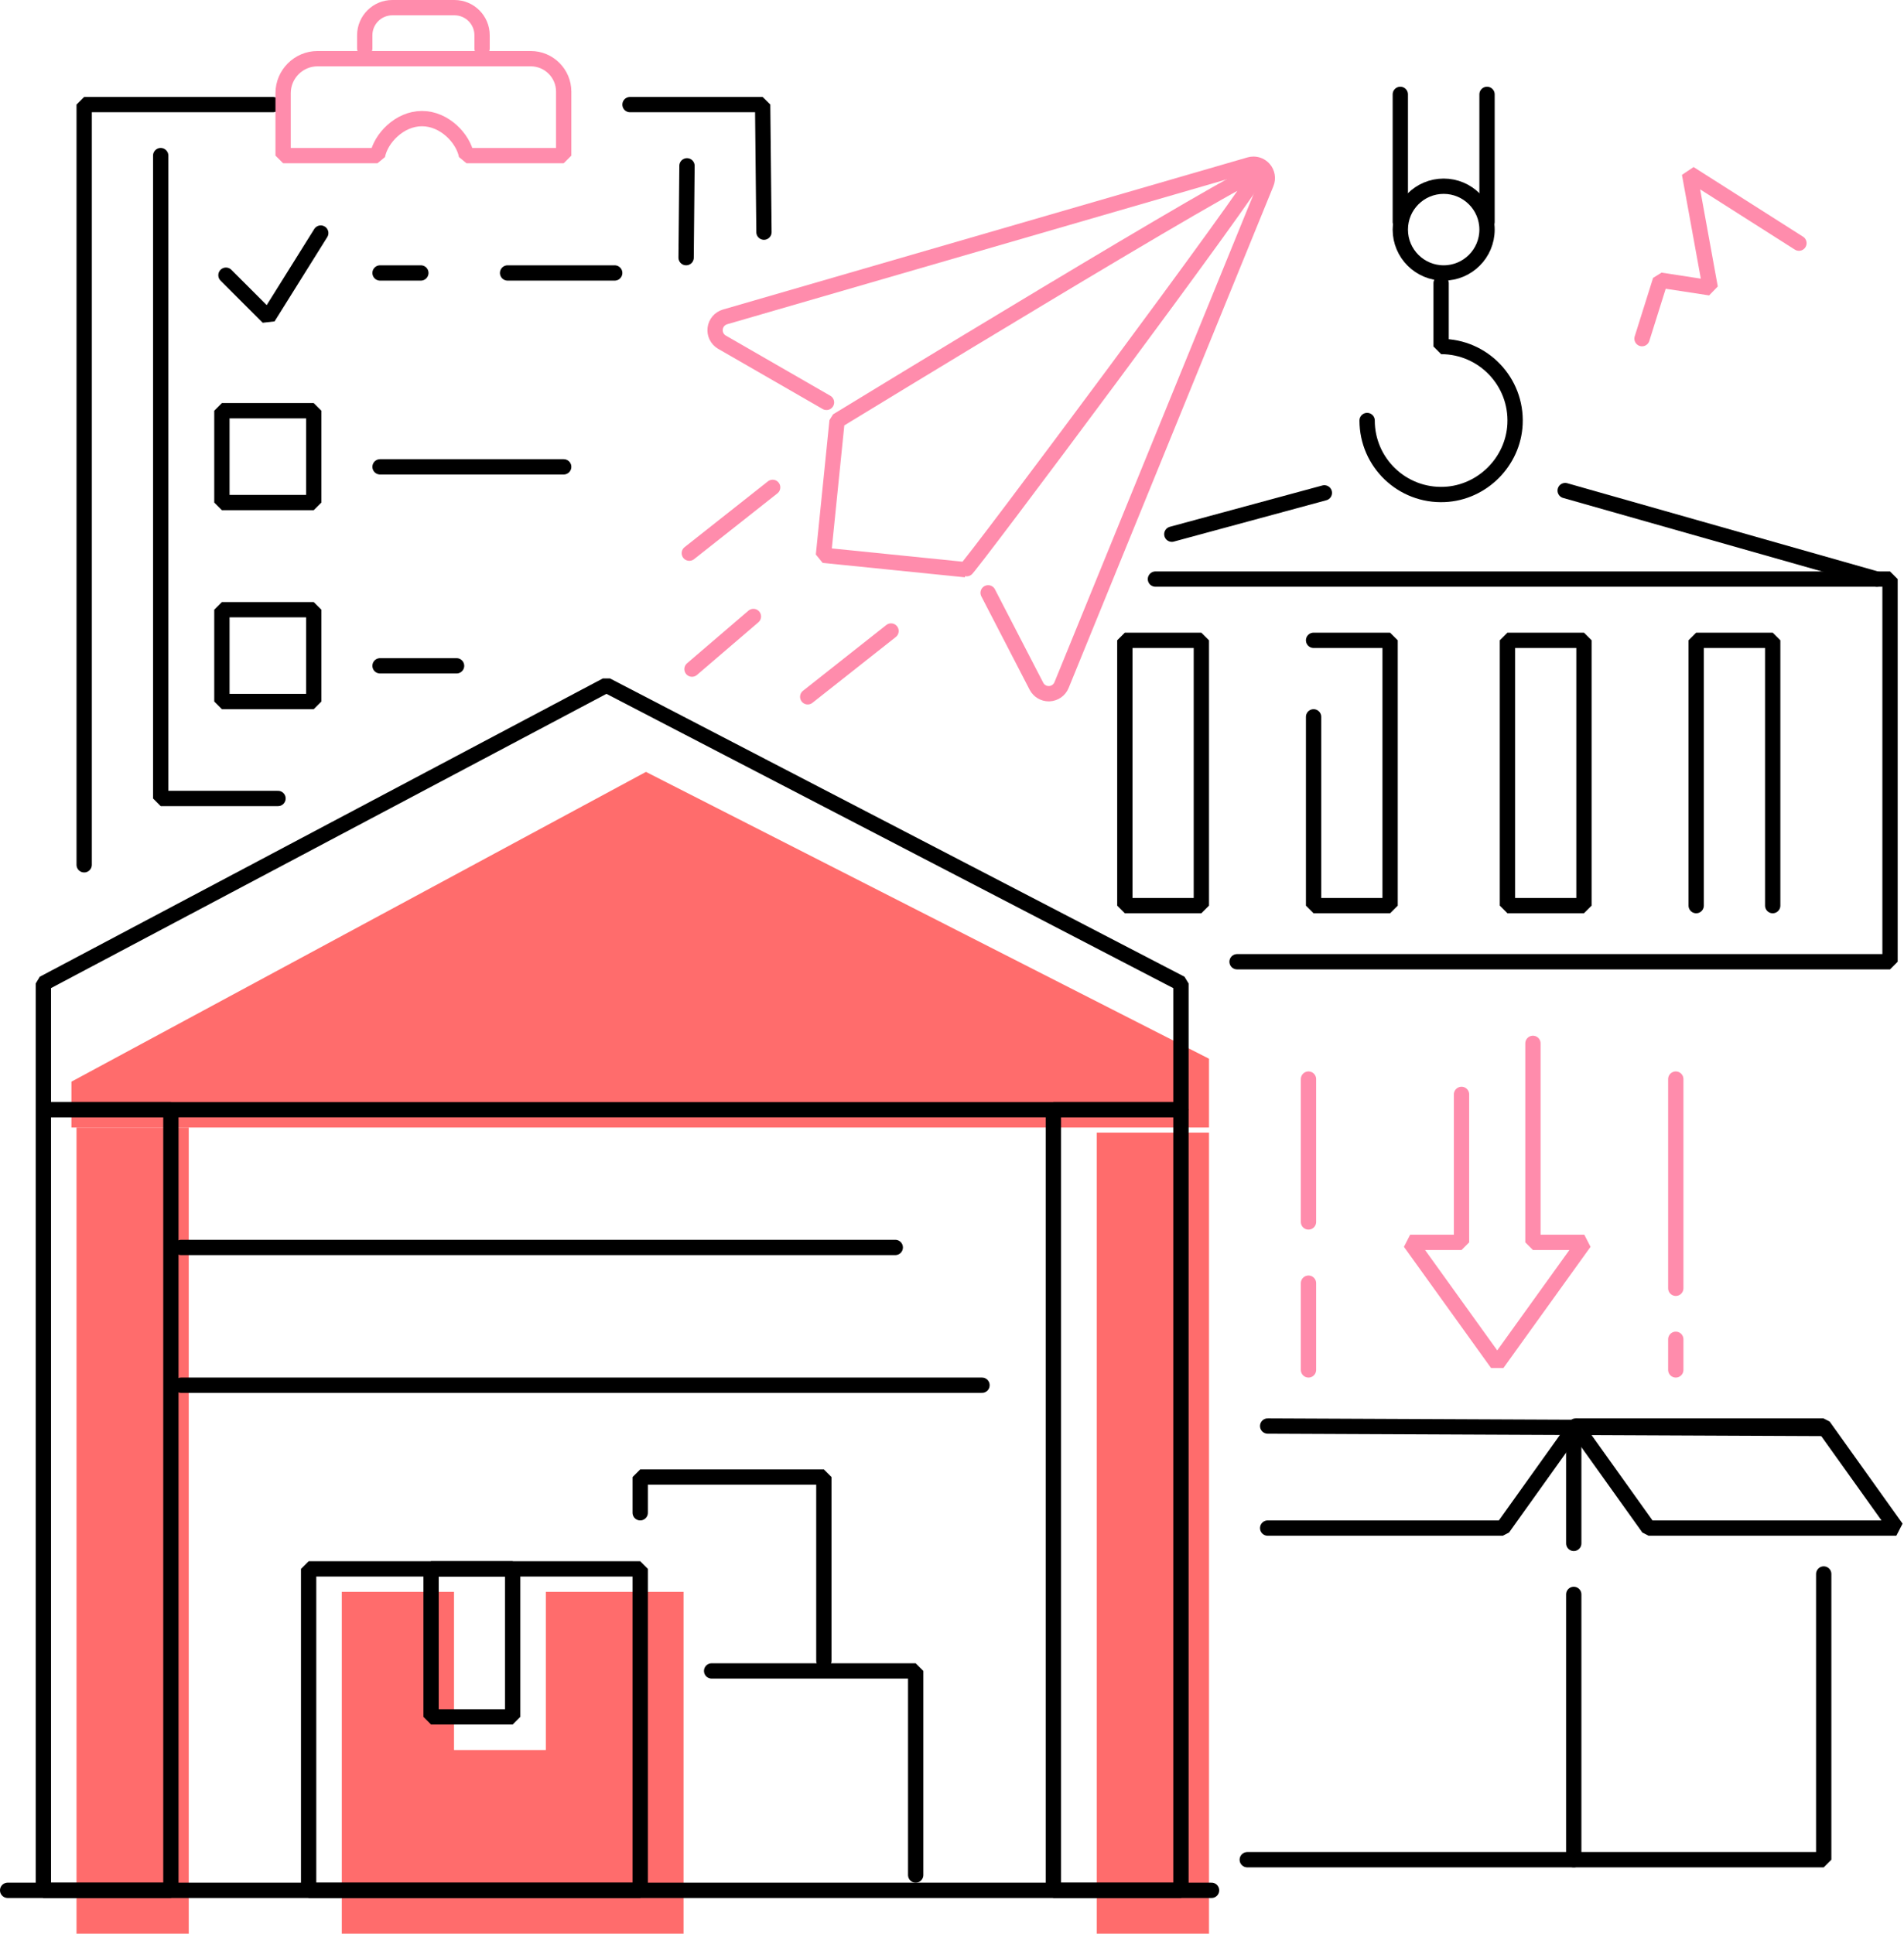 <?xml version="1.0" encoding="UTF-8" standalone="no"?><!-- Generator: Gravit.io --><svg xmlns="http://www.w3.org/2000/svg" xmlns:xlink="http://www.w3.org/1999/xlink" style="isolation:isolate" viewBox="0 0 373.238 379" width="373.238pt" height="379pt"><defs><clipPath id="_clipPath_OEHjL16TrENtfrElFIBzKtnzyjMPuWpS"><rect width="373.238" height="379"/></clipPath></defs><g clip-path="url(#_clipPath_OEHjL16TrENtfrElFIBzKtnzyjMPuWpS)"><path d=" M 352.644 47.657 L 331.186 34.008 L 335.259 56.416 L 325.482 54.917 L 321.882 66.375" fill="none" vector-effect="non-scaling-stroke" stroke-width="3" stroke="rgb(255,140,172)" stroke-linejoin="bevel" stroke-linecap="round" stroke-miterlimit="10"/><line x1="291.5" y1="18.5" x2="291.5" y2="43.5" vector-effect="non-scaling-stroke" stroke-width="3" stroke="rgb(0,0,0)" stroke-linejoin="bevel" stroke-linecap="round" stroke-miterlimit="10"/><line x1="274.5" y1="43.5" x2="274.5" y2="18.5" vector-effect="non-scaling-stroke" stroke-width="3" stroke="rgb(0,0,0)" stroke-linejoin="bevel" stroke-linecap="round" stroke-miterlimit="10"/><path d=" M 291.5 45 C 291.5 49.694 287.694 53.5 283 53.5 C 278.306 53.5 274.5 49.694 274.5 45 C 274.5 40.306 278.306 36.5 283 36.5 C 287.694 36.5 291.5 40.306 291.5 45 Z " fill="none" vector-effect="non-scaling-stroke" stroke-width="3" stroke="rgb(0,0,0)" stroke-linejoin="bevel" stroke-linecap="round" stroke-miterlimit="10"/><path d=" M 267.995 82.421 C 267.995 90.66 274.862 97.294 283.185 96.911 C 290.572 96.571 296.65 90.493 296.989 83.106 C 297.372 74.784 290.738 67.916 282.5 67.916 L 282.5 55.5" fill="none" vector-effect="non-scaling-stroke" stroke-width="3" stroke="rgb(0,0,0)" stroke-linejoin="bevel" stroke-linecap="round" stroke-miterlimit="10"/><path d=" M 226.5 113.5 L 370.5 113.5 L 370.5 188.5 L 242.5 188.5" fill="none" vector-effect="non-scaling-stroke" stroke-width="3" stroke="rgb(0,0,0)" stroke-linejoin="bevel" stroke-linecap="round" stroke-miterlimit="10"/><path d=" M 235.5 177.5 L 220.5 177.5 L 220.5 125.5 L 235.5 125.5 L 235.5 177.5 Z " fill="none" vector-effect="non-scaling-stroke" stroke-width="3" stroke="rgb(0,0,0)" stroke-linejoin="bevel" stroke-linecap="round" stroke-miterlimit="10"/><path d=" M 257.5 125.5 L 272.5 125.5 L 272.5 177.5 L 257.5 177.5 L 257.5 140.5" fill="none" vector-effect="non-scaling-stroke" stroke-width="3" stroke="rgb(0,0,0)" stroke-linejoin="bevel" stroke-linecap="round" stroke-miterlimit="10"/><path d=" M 310.5 177.5 L 295.5 177.5 L 295.5 125.5 L 310.5 125.5 L 310.5 177.5 Z " fill="none" vector-effect="non-scaling-stroke" stroke-width="3" stroke="rgb(0,0,0)" stroke-linejoin="bevel" stroke-linecap="round" stroke-miterlimit="10"/><path d=" M 332.5 177.5 L 332.5 125.5 L 347.5 125.5 L 347.5 177.5" fill="none" vector-effect="non-scaling-stroke" stroke-width="3" stroke="rgb(0,0,0)" stroke-linejoin="bevel" stroke-linecap="round" stroke-miterlimit="10"/><line x1="306.821" y1="96.153" x2="367.928" y2="113.504" vector-effect="non-scaling-stroke" stroke-width="3" stroke="rgb(0,0,0)" stroke-linejoin="bevel" stroke-linecap="round" stroke-miterlimit="10"/><line x1="229.714" y1="104.7" x2="259.61" y2="96.601" vector-effect="non-scaling-stroke" stroke-width="3" stroke="rgb(0,0,0)" stroke-linejoin="bevel" stroke-linecap="round" stroke-miterlimit="10"/><path d=" M 357.5 308.5 L 357.5 364.5 L 244.5 364.5" fill="none" vector-effect="non-scaling-stroke" stroke-width="3" stroke="rgb(0,0,0)" stroke-linejoin="bevel" stroke-linecap="round" stroke-miterlimit="10"/><line x1="248.5" y1="279.5" x2="357.5" y2="279.979" vector-effect="non-scaling-stroke" stroke-width="3" stroke="rgb(0,0,0)" stroke-linejoin="bevel" stroke-linecap="round" stroke-miterlimit="10"/><line x1="308.5" y1="312.5" x2="308.5" y2="364.5" vector-effect="non-scaling-stroke" stroke-width="3" stroke="rgb(0,0,0)" stroke-linejoin="bevel" stroke-linecap="round" stroke-miterlimit="10"/><line x1="308.5" y1="281.5" x2="308.5" y2="302.5" vector-effect="non-scaling-stroke" stroke-width="3" stroke="rgb(0,0,0)" stroke-linejoin="bevel" stroke-linecap="round" stroke-miterlimit="10"/><path d=" M 286.5 214.5 L 286.5 243.5 L 276.429 243.5 L 293.5 267.244 L 310.571 243.5 L 300.5 243.5 L 300.5 204.5" fill="none" vector-effect="non-scaling-stroke" stroke-width="3" stroke="rgb(255,140,172)" stroke-linejoin="bevel" stroke-linecap="round" stroke-miterlimit="10"/><path d=" M 371.738 299.5 L 323.166 299.5 L 308.88 279.5 L 357.452 279.5 L 371.738 299.5 Z " fill="none" vector-effect="non-scaling-stroke" stroke-width="3" stroke="rgb(0,0,0)" stroke-linejoin="bevel" stroke-linecap="round" stroke-miterlimit="10"/><path d=" M 308.88 279.5 L 294.594 299.5 L 248.5 299.5" fill="none" vector-effect="non-scaling-stroke" stroke-width="3" stroke="rgb(0,0,0)" stroke-linejoin="bevel" stroke-linecap="round" stroke-miterlimit="10"/><line x1="328.5" y1="211.5" x2="328.5" y2="252.5" vector-effect="non-scaling-stroke" stroke-width="3" stroke="rgb(255,140,172)" stroke-linejoin="bevel" stroke-linecap="round" stroke-miterlimit="10"/><line x1="256.5" y1="211.5" x2="256.5" y2="239.5" vector-effect="non-scaling-stroke" stroke-width="3" stroke="rgb(255,140,172)" stroke-linejoin="bevel" stroke-linecap="round" stroke-miterlimit="10"/><line x1="328.5" y1="262.5" x2="328.5" y2="268.5" vector-effect="non-scaling-stroke" stroke-width="3" stroke="rgb(255,140,172)" stroke-linejoin="bevel" stroke-linecap="round" stroke-miterlimit="10"/><line x1="256.5" y1="251.5" x2="256.5" y2="268.5" vector-effect="non-scaling-stroke" stroke-width="3" stroke="rgb(255,140,172)" stroke-linejoin="bevel" stroke-linecap="round" stroke-miterlimit="10"/><path d=" M 16.5 169.5 L 16.5 20.5 L 53.5 20.5" fill="none" vector-effect="non-scaling-stroke" stroke-width="3" stroke="rgb(0,0,0)" stroke-linejoin="bevel" stroke-linecap="round" stroke-miterlimit="10"/><path d=" M 123.5 20.5 L 149.5 20.5 L 149.758 45.5" fill="none" vector-effect="non-scaling-stroke" stroke-width="3" stroke="rgb(0,0,0)" stroke-linejoin="bevel" stroke-linecap="round" stroke-miterlimit="10"/><path d=" M 54.5 156.5 L 31.5 156.5 L 31.5 30.5" fill="none" vector-effect="non-scaling-stroke" stroke-width="3" stroke="rgb(0,0,0)" stroke-linejoin="bevel" stroke-linecap="round" stroke-miterlimit="10"/><line x1="134.5" y1="50.5" x2="134.669" y2="32.5" vector-effect="non-scaling-stroke" stroke-width="3" stroke="rgb(0,0,0)" stroke-linejoin="bevel" stroke-linecap="round" stroke-miterlimit="10"/><path d=" M 110.5 17.961 C 110.5 14.393 107.607 11.5 104.039 11.5 L 97.664 11.5 L 68.188 11.5 L 62.245 11.5 C 58.535 11.5 55.5 14.535 55.5 18.245 L 55.5 30.5 L 73.998 30.5 C 74.633 27.147 78.29 23.246 82.72 23.246 C 87.149 23.246 90.806 27.147 91.442 30.5 L 110.5 30.5 L 110.5 17.961 Z " fill="none" vector-effect="non-scaling-stroke" stroke-width="3" stroke="rgb(255,140,172)" stroke-linejoin="bevel" stroke-linecap="round" stroke-miterlimit="10"/><line x1="99.5" y1="53.5" x2="120.5" y2="53.5" vector-effect="non-scaling-stroke" stroke-width="3" stroke="rgb(0,0,0)" stroke-linejoin="bevel" stroke-linecap="round" stroke-miterlimit="10"/><line x1="74.5" y1="53.5" x2="82.5" y2="53.5" vector-effect="non-scaling-stroke" stroke-width="3" stroke="rgb(0,0,0)" stroke-linejoin="bevel" stroke-linecap="round" stroke-miterlimit="10"/><path d=" M 44.294 53.938 L 52.553 62.197 L 62.877 45.679" fill="none" vector-effect="non-scaling-stroke" stroke-width="3" stroke="rgb(0,0,0)" stroke-linejoin="bevel" stroke-linecap="round" stroke-miterlimit="10"/><path d=" M 43.5 80.5 L 43.5 98.5 L 61.5 98.5 L 61.5 80.5 L 43.5 80.5 Z " fill="none" vector-effect="non-scaling-stroke" stroke-width="3" stroke="rgb(0,0,0)" stroke-linejoin="bevel" stroke-linecap="round" stroke-miterlimit="10"/><line x1="74.5" y1="91.5" x2="110.5" y2="91.5" vector-effect="non-scaling-stroke" stroke-width="3" stroke="rgb(0,0,0)" stroke-linejoin="bevel" stroke-linecap="round" stroke-miterlimit="10"/><path d=" M 43.5 119.5 L 43.5 137.5 L 61.5 137.5 L 61.5 119.5 L 43.5 119.5 Z " fill="none" vector-effect="non-scaling-stroke" stroke-width="3" stroke="rgb(0,0,0)" stroke-linejoin="bevel" stroke-linecap="round" stroke-miterlimit="10"/><line x1="74.5" y1="130.5" x2="89.5" y2="130.5" vector-effect="non-scaling-stroke" stroke-width="3" stroke="rgb(0,0,0)" stroke-linejoin="bevel" stroke-linecap="round" stroke-miterlimit="10"/><path d=" M 94.5 9.5 L 94.5 6.913 C 94.5 3.923 92.077 1.5 89.087 1.5 L 76.913 1.5 C 73.923 1.5 71.5 3.923 71.5 6.913 L 71.5 9.5" fill="none" vector-effect="non-scaling-stroke" stroke-width="3" stroke="rgb(255,140,172)" stroke-linejoin="bevel" stroke-linecap="round" stroke-miterlimit="10"/><path d=" M 107 312 L 107 343 L 89 343 L 89 312 L 67 312 L 67 379 L 134 379 L 134 312 L 107 312 Z " fill="rgb(255,108,108)"/><path d=" M 237 207.508 L 126.626 151.291 L 14 212.005 L 14 221 L 237 221 L 237 207.508 Z " fill="rgb(255,108,108)"/><path d=" M 37 379 L 15 379 L 15 221 L 37 221 L 37 379 Z " fill="rgb(255,108,108)"/><path d=" M 237 379 L 215 379 L 215 222 L 237 222 L 237 379 Z " fill="rgb(255,108,108)"/><line x1="1.5" y1="370.5" x2="237.5" y2="370.5" vector-effect="non-scaling-stroke" stroke-width="3" stroke="rgb(0,0,0)" stroke-linejoin="bevel" stroke-linecap="round" stroke-miterlimit="10"/><path d=" M 33.5 370.5 L 8.5 370.5 L 8.5 217.5 L 33.5 217.5 L 33.5 370.5 Z " fill="none" vector-effect="non-scaling-stroke" stroke-width="3" stroke="rgb(0,0,0)" stroke-linejoin="bevel" stroke-linecap="round" stroke-miterlimit="10"/><path d=" M 231.5 370.5 L 206.5 370.5 L 206.5 217.5 L 231.5 217.5 L 231.5 370.5 Z " fill="none" vector-effect="non-scaling-stroke" stroke-width="3" stroke="rgb(0,0,0)" stroke-linejoin="bevel" stroke-linecap="round" stroke-miterlimit="10"/><path d=" M 231.5 192.764 L 118.874 134.299 L 8.5 192.764 L 8.5 217.5 L 231.5 217.5 L 231.5 192.764 Z " fill="none" vector-effect="non-scaling-stroke" stroke-width="3" stroke="rgb(0,0,0)" stroke-linejoin="bevel" stroke-linecap="round" stroke-miterlimit="10"/><line x1="35.5" y1="244.499" x2="175.5" y2="244.499" vector-effect="non-scaling-stroke" stroke-width="3" stroke="rgb(0,0,0)" stroke-linejoin="bevel" stroke-linecap="round" stroke-miterlimit="10"/><line x1="35.5" y1="271.5" x2="192.5" y2="271.5" vector-effect="non-scaling-stroke" stroke-width="3" stroke="rgb(0,0,0)" stroke-linejoin="bevel" stroke-linecap="round" stroke-miterlimit="10"/><path d=" M 125.5 370.5 L 60.5 370.5 L 60.5 307.5 L 125.5 307.5 L 125.5 370.5 Z " fill="none" vector-effect="non-scaling-stroke" stroke-width="3" stroke="rgb(0,0,0)" stroke-linejoin="bevel" stroke-linecap="round" stroke-miterlimit="10"/><path d=" M 125.5 296.5 L 125.5 289.5 L 161.5 289.5 L 161.5 325.5" fill="none" vector-effect="non-scaling-stroke" stroke-width="3" stroke="rgb(0,0,0)" stroke-linejoin="bevel" stroke-linecap="round" stroke-miterlimit="10"/><path d=" M 179.5 367.5 L 179.5 327.5 L 139.5 327.5" fill="none" vector-effect="non-scaling-stroke" stroke-width="3" stroke="rgb(0,0,0)" stroke-linejoin="bevel" stroke-linecap="round" stroke-miterlimit="10"/><path d=" M 100.5 336.5 L 84.5 336.5 L 84.5 307.5 L 100.5 307.5 L 100.5 336.5 Z " fill="none" vector-effect="non-scaling-stroke" stroke-width="3" stroke="rgb(0,0,0)" stroke-linejoin="bevel" stroke-linecap="round" stroke-miterlimit="10"/><path d=" M 161.417 108.832 L 164.091 82.486 C 164.091 82.486 245.413 32.806 246.68 33.767 C 247.186 34.832 189.65 111.927 189.299 111.66 L 161.417 108.832 Z " fill="none" vector-effect="non-scaling-stroke" stroke-width="3" stroke="rgb(255,140,172)" stroke-linejoin="bevel" stroke-linecap="round" stroke-miterlimit="10"/><path d=" M 193.702 116.193 L 203.178 134.516 C 203.65 135.411 204.576 135.966 205.581 135.966 C 205.625 135.966 205.669 135.964 205.713 135.962 C 206.767 135.911 207.697 135.253 208.094 134.276 L 248.23 35.925 C 248.624 34.962 248.431 33.857 247.735 33.083 C 247.211 32.503 246.474 32.185 245.716 32.185 C 245.463 32.185 245.208 32.22 244.959 32.292 L 142.133 62.111 C 141.092 62.413 140.328 63.306 140.195 64.384 C 140.061 65.461 140.58 66.514 141.518 67.063 L 162.017 78.868" fill="none" vector-effect="non-scaling-stroke" stroke-width="3" stroke="rgb(255,140,172)" stroke-linejoin="bevel" stroke-linecap="round" stroke-miterlimit="10"/><line x1="174.67" y1="123.678" x2="158.334" y2="136.575" vector-effect="non-scaling-stroke" stroke-width="3" stroke="rgb(255,140,172)" stroke-linejoin="bevel" stroke-linecap="round" stroke-miterlimit="10"/><line x1="147.689" y1="120.829" x2="135.652" y2="131.146" vector-effect="non-scaling-stroke" stroke-width="3" stroke="rgb(255,140,172)" stroke-linejoin="bevel" stroke-linecap="round" stroke-miterlimit="10"/><line x1="151.462" y1="95.524" x2="135.126" y2="108.42" vector-effect="non-scaling-stroke" stroke-width="3" stroke="rgb(255,140,172)" stroke-linejoin="bevel" stroke-linecap="round" stroke-miterlimit="10"/></g></svg>
